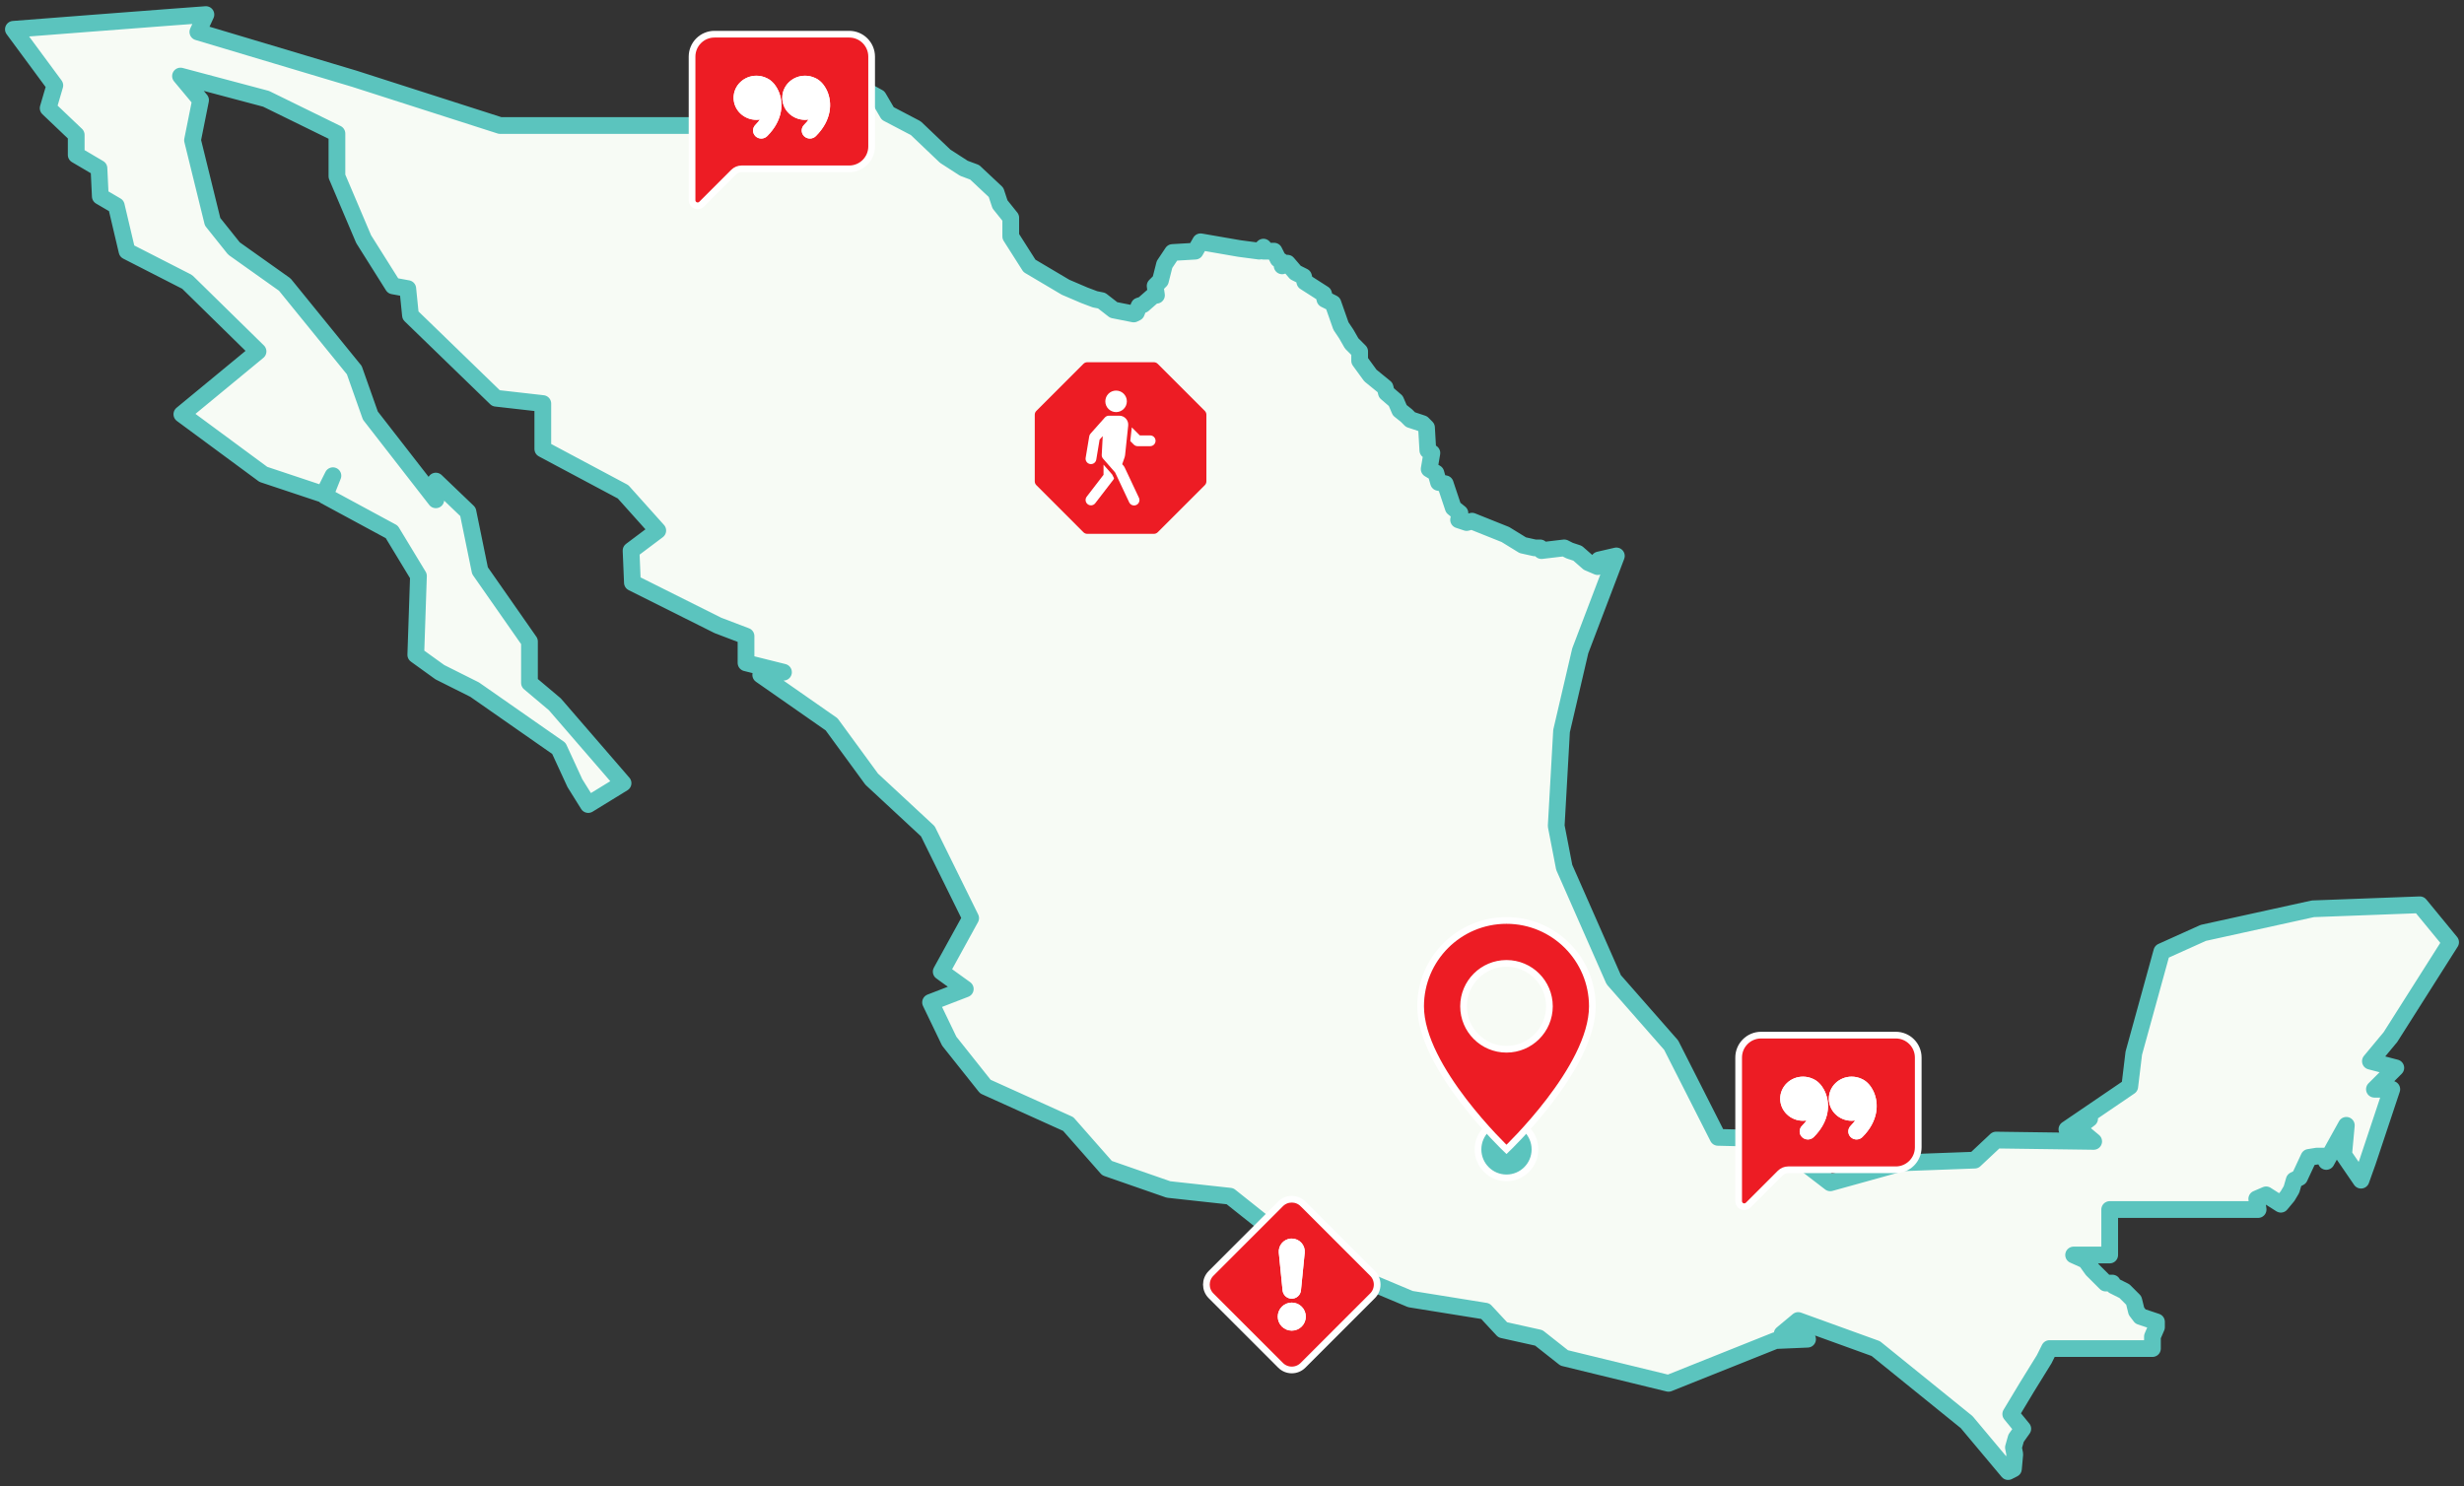 <svg width="368" height="222" viewBox="0 0 368 222" fill="none" xmlns="http://www.w3.org/2000/svg">
<rect x="0" y="0" width="368" height="222" fill="#333333" stroke="none"/>
<path d="M347.432 173.495L347.235 172.698H346.033L344.835 172.891L343.435 175.892L342.641 176.295L342.237 177.685L341.641 178.684L340.642 179.885L338.448 178.486L337.048 179.086L337.25 180.679H337.048H336.247H332.053H327.666H323.472H319.275H315.084V183.278V187.47H313.884H309.697L311.494 188.273L312.484 189.663L314.488 191.664H315.084H315.48L315.685 192.064L317.284 192.866L318.681 194.261L319.077 195.862L319.677 196.655L322.073 197.455V198.253L321.469 199.649V201.447H318.681H314.488H310.29H306.096L305.299 203.045L302.706 207.239L300.306 211.233L302.103 213.427L301.107 214.827L300.709 216.224L300.908 217.224L300.709 219.418L299.91 219.822L293.719 212.434L280.145 201.449L268.56 197.256L266.159 199.256L269.96 200.049L265.169 200.254L249.193 206.641L233.618 202.846L229.822 199.85L224.435 198.652L221.841 195.859L210.654 194.058L194.484 187.27L183.699 178.687L174.514 177.683L165.332 174.489L159.539 167.904L147.163 162.311L141.767 155.527L138.979 149.736L144.164 147.733L140.572 145.145L144.967 137.151L138.573 124.175L130.191 116.392L124.201 108.2L113.617 100.814L117.014 100.413L111.419 99.017V95.022L107.223 93.425L94.45 87.037L94.25 82.245L98.237 79.25L93.052 73.463L81.069 67.072V60.281L74.08 59.487L61.305 47.102L60.901 43.111L58.706 42.707L54.311 35.725L50.321 26.335V19.948L39.737 14.759L26.958 11.36L29.955 14.957L28.755 20.947L31.752 33.127L34.945 37.122L42.53 42.509L52.915 55.294L55.315 62.078L65.093 74.66V71.863L69.886 76.453L71.687 85.244L79.077 95.823V102.012L82.866 105.206L93.052 116.988L87.855 120.182L85.861 116.988L83.466 111.792L70.886 103.013L65.696 100.413L62.099 97.82L62.496 86.037L58.508 79.453L48.524 74.056L49.721 71.062L48.322 73.859L39.336 70.864L27.161 61.879L38.538 52.493L27.954 42.111L18.97 37.518L17.37 30.73L14.98 29.33L14.78 25.14L11.382 23.142V20.146L7.192 16.156L8.188 12.757L2 4.376L13.681 3.472L25.361 2.579L30.753 2.178L29.55 4.772L41.231 8.266L52.916 11.762L63.795 15.254L74.683 18.747H91.752H108.824L108.62 13.361H118.808H128.99L131.184 14.559L132.581 16.951L136.777 19.151L141.168 23.337L143.965 25.142L145.566 25.738L148.759 28.732L149.353 30.529L150.957 32.529V35.322L153.75 39.713L159.14 42.907L161.937 44.104L163.531 44.707L164.535 44.911L166.332 46.308L169.322 46.901L169.723 46.704L170.119 45.704L170.723 45.504L172.323 44.104H172.719L172.52 42.707L173.313 41.91L173.917 39.516L175.114 37.718L178.507 37.519L179.304 36.12L185.095 37.123L188.091 37.519L188.695 36.917V37.519H190.288L190.888 38.716L191.489 39.117V39.713L192.285 39.316L193.482 40.713L194.683 41.313L194.883 42.114L197.679 43.907L197.877 44.707L199.079 45.307L200.27 48.698L201.071 49.898L201.873 51.297L203.066 52.494V53.895L204.665 56.09L206.863 57.883L207.061 58.682L208.457 59.886L209.057 61.283L210.055 62.079L210.651 62.679L212.455 63.277L213.051 63.873L213.248 67.271L213.852 67.668L213.448 70.068L214.452 70.664L214.848 72.064L215.847 72.262L217.046 75.852L218.042 76.654L217.842 77.654L219.041 78.055L219.846 77.851L224.833 79.848L227.43 81.445L229.224 81.843H230.022L230.22 82.246L233.621 81.843L234.418 82.246L235.615 82.644L237.211 84.043L238.612 84.639L238.808 84.243V83.643L241.406 83.043L236.011 97.22L233.218 109.2L232.421 123.376L233.618 129.564L234.415 131.367L241.01 146.344L249.59 156.123L256.578 169.9L264.771 170.098L273.35 176.69L284.135 173.696L294.92 173.299L298.114 170.303L312.692 170.502L310.293 168.499L312.086 167.102L308.694 168.701L318.08 162.311L318.683 157.32L322.867 142.146L329.06 139.354L345.433 135.755L361.406 135.157L366 140.749L357.012 154.923L354.021 158.521L357.815 159.514L354.622 162.708H357.214L353.62 173.496L352.62 176.294L350.021 172.499L350.426 168.102L347.432 173.495Z" fill="#F7FBF5" stroke="#5BC4BE" stroke-width="2.5" stroke-linecap="round" stroke-linejoin="round"/>
<path d="M172.902 54.345C172.752 54.195 172.548 54.111 172.337 54.111H162.38C162.169 54.111 161.965 54.196 161.815 54.345L154.776 61.384C154.626 61.534 154.543 61.737 154.543 61.949V71.905C154.543 72.117 154.628 72.32 154.776 72.47L161.815 79.511C161.965 79.66 162.169 79.744 162.38 79.744H172.337C172.548 79.744 172.752 79.659 172.902 79.511L179.942 72.47C180.092 72.32 180.175 72.117 180.175 71.905V61.949C180.175 61.737 180.091 61.534 179.942 61.384L172.902 54.345Z" fill="#ED1C24"/>
<path d="M168.296 59.952C168.296 60.84 167.576 61.559 166.688 61.559C165.8 61.559 165.081 60.84 165.081 59.952C165.081 59.064 165.8 58.345 166.688 58.345C167.576 58.345 168.296 59.064 168.296 59.952ZM165.017 62.365C165.169 62.194 165.387 62.096 165.617 62.095H167.165C167.96 62.095 168.579 62.785 168.497 63.574L168.037 67.948C168.021 68.092 167.989 68.234 167.942 68.371L167.601 69.342L167.829 69.6C167.878 69.657 167.919 69.721 167.951 69.788L170.094 74.341C170.292 74.738 170.133 75.221 169.736 75.421C169.34 75.619 168.857 75.46 168.657 75.063C168.651 75.05 168.645 75.039 168.639 75.026L166.543 70.575L164.744 68.516C164.606 68.359 164.534 68.153 164.545 67.945L164.693 65.145L164.226 65.67L163.729 68.655C163.656 69.093 163.242 69.389 162.805 69.316C162.366 69.243 162.07 68.829 162.143 68.392L162.679 65.177C162.705 65.028 162.771 64.889 162.871 64.776L165.014 62.365H165.017Z" fill="white"/>
<path d="M164.813 70.928V69.41L166.103 70.882L166.382 71.444C166.353 71.532 166.309 71.617 166.254 71.691L163.575 75.174C163.305 75.526 162.8 75.591 162.449 75.321C162.096 75.05 162.031 74.545 162.301 74.194L164.813 70.928ZM169.335 66.413L168.806 65.884L169.025 63.909L169.031 63.837L170.236 65.042H171.779C172.223 65.042 172.583 65.402 172.583 65.845C172.583 66.289 172.223 66.649 171.779 66.649H169.903C169.689 66.649 169.485 66.564 169.334 66.413H169.335Z" fill="white"/>
<path d="M224.995 175.949C227.343 175.949 229.247 174.045 229.247 171.696C229.247 169.347 227.343 167.443 224.995 167.443C222.646 167.443 220.742 169.347 220.742 171.696C220.742 174.045 222.646 175.949 224.995 175.949Z" fill="#5BC4BE" stroke="white" stroke-linecap="round" stroke-linejoin="round"/>
<path d="M224.995 171.696C224.995 171.696 237.819 159.543 237.819 150.323C237.819 143.24 232.077 137.498 224.995 137.498C217.912 137.498 212.17 143.24 212.17 150.323C212.17 159.543 224.995 171.696 224.995 171.696ZM224.995 156.735C221.453 156.735 218.582 153.864 218.582 150.323C218.582 146.781 221.453 143.91 224.995 143.91C228.536 143.91 231.407 146.781 231.407 150.323C231.407 153.864 228.536 156.735 224.995 156.735Z" fill="#ED1C24" stroke="white" stroke-miterlimit="10"/>
<path d="M194.601 179.831C193.677 178.907 192.177 178.907 191.253 179.831L180.869 190.218C179.945 191.142 179.945 192.639 180.869 193.563L191.257 203.951C192.181 204.875 193.678 204.875 194.602 203.951L204.99 193.563C205.914 192.639 205.914 191.142 204.99 190.218L194.602 179.831H194.601ZM192.927 185.515C193.779 185.515 194.448 186.252 194.361 187.102L193.803 192.693C193.762 193.177 193.336 193.536 192.852 193.495C192.426 193.459 192.087 193.119 192.05 192.693L191.493 187.102C191.413 186.308 191.992 185.602 192.784 185.523C192.832 185.518 192.879 185.515 192.927 185.515ZM192.931 195.08C193.811 195.08 194.525 195.794 194.525 196.675C194.525 197.555 193.811 198.269 192.931 198.269C192.05 198.269 191.336 197.555 191.336 196.675C191.336 195.794 192.05 195.08 192.931 195.08Z" fill="#ED1C24" stroke="white" stroke-miterlimit="10"/>
<path d="M192.926 185.515C193.778 185.515 194.447 186.252 194.36 187.101L193.802 192.692C193.761 193.177 193.335 193.535 192.851 193.494C192.425 193.459 192.086 193.119 192.049 192.692L191.491 187.101C191.412 186.308 191.991 185.602 192.783 185.522C192.831 185.517 192.878 185.515 192.926 185.515Z" fill="white" stroke="white" stroke-miterlimit="10"/>
<path d="M192.928 195.079C193.808 195.079 194.522 195.793 194.522 196.674C194.522 197.554 193.808 198.268 192.928 198.268C192.047 198.268 191.333 197.554 191.333 196.674C191.333 195.793 192.047 195.079 192.928 195.079Z" fill="white" stroke="white" stroke-miterlimit="10"/>
<path d="M259.668 157.979C259.668 156.127 261.169 154.626 263.021 154.626H283.136C284.988 154.626 286.489 156.127 286.489 157.979V171.388C286.489 173.24 284.988 174.741 283.136 174.741H267.067C266.623 174.741 266.197 174.918 265.882 175.232L261.1 180.014C260.773 180.342 260.242 180.342 259.914 180.015C259.757 179.857 259.668 179.645 259.668 179.422V157.978V157.979ZM271.726 162.615C271.616 162.449 271.488 162.297 271.346 162.158C271.121 161.929 270.854 161.744 270.56 161.615L270.547 161.609C270.15 161.425 269.718 161.331 269.28 161.331C267.674 161.331 266.373 162.581 266.373 164.125C266.373 165.668 267.674 166.917 269.28 166.917C269.855 166.917 270.39 166.758 270.841 166.482C270.611 167.134 270.187 167.829 269.483 168.527C269.216 168.789 269.21 169.219 269.472 169.487C269.482 169.497 269.491 169.506 269.501 169.517C269.791 169.785 270.251 169.777 270.531 169.5C272.767 167.272 272.827 164.877 272.108 163.288C272.002 163.053 271.875 162.829 271.728 162.617L271.726 162.615ZM278.105 166.482C277.877 167.134 277.452 167.829 276.748 168.527C276.48 168.79 276.475 169.219 276.738 169.487C276.748 169.497 276.757 169.506 276.769 169.517C277.057 169.785 277.516 169.777 277.796 169.5C280.033 167.272 280.093 164.877 279.375 163.288C279.269 163.053 279.141 162.829 278.994 162.617C278.883 162.452 278.755 162.298 278.613 162.16C278.389 161.93 278.121 161.746 277.827 161.616L277.814 161.61C277.417 161.427 276.986 161.332 276.549 161.332C274.945 161.332 273.642 162.583 273.642 164.126C273.642 165.669 274.945 166.919 276.549 166.919C277.125 166.919 277.659 166.76 278.11 166.483H278.109L278.105 166.482Z" fill="#ED1C24" stroke="white" stroke-miterlimit="10"/>
<path d="M271.726 162.614C271.616 162.449 271.488 162.296 271.346 162.158C271.121 161.929 270.854 161.744 270.56 161.615L270.547 161.608C270.15 161.425 269.718 161.33 269.28 161.33C267.674 161.33 266.373 162.581 266.373 164.124C266.373 165.667 267.674 166.917 269.28 166.917C269.855 166.917 270.39 166.758 270.841 166.481C270.611 167.134 270.187 167.828 269.483 168.527C269.216 168.788 269.21 169.219 269.472 169.487C269.482 169.497 269.491 169.506 269.501 169.516C269.791 169.784 270.251 169.776 270.531 169.5C272.767 167.272 272.827 164.877 272.108 163.287C272.002 163.053 271.875 162.828 271.728 162.617L271.726 162.614Z" fill="white" stroke="white" stroke-miterlimit="10"/>
<path d="M278.994 162.614C278.884 162.449 278.755 162.296 278.613 162.158C278.389 161.929 278.121 161.744 277.827 161.615L277.815 161.608C277.417 161.425 276.985 161.33 276.547 161.33C274.941 161.33 273.64 162.581 273.64 164.124C273.64 165.667 274.941 166.917 276.547 166.917C277.123 166.917 277.657 166.758 278.108 166.481C277.879 167.134 277.454 167.828 276.751 168.527C276.483 168.788 276.478 169.219 276.739 169.487C276.75 169.497 276.759 169.506 276.769 169.516C277.058 169.784 277.519 169.776 277.798 169.5C280.035 167.272 280.095 164.877 279.376 163.287C279.269 163.053 279.142 162.828 278.995 162.617L278.994 162.614Z" fill="white" stroke="white" stroke-miterlimit="10"/>
<path d="M103.359 8.461C103.359 6.609 104.859 5.108 106.712 5.108H126.826C128.678 5.108 130.179 6.609 130.179 8.461V21.87C130.179 23.722 128.678 25.223 126.826 25.223H110.758C110.313 25.223 109.888 25.4 109.572 25.714L104.79 30.496C104.463 30.824 103.933 30.824 103.605 30.497C103.447 30.34 103.359 30.127 103.359 29.904V8.46V8.461ZM115.417 13.098C115.307 12.933 115.178 12.781 115.036 12.642C114.812 12.413 114.544 12.228 114.25 12.099L114.238 12.092C113.84 11.909 113.408 11.814 112.97 11.814C111.364 11.814 110.063 13.065 110.063 14.608C110.063 16.151 111.364 17.401 112.97 17.401C113.546 17.401 114.08 17.242 114.531 16.965C114.302 17.618 113.877 18.312 113.174 19.011C112.906 19.272 112.901 19.703 113.162 19.971C113.173 19.981 113.182 19.99 113.192 20C113.481 20.268 113.942 20.261 114.221 19.984C116.458 17.756 116.518 15.361 115.799 13.771C115.692 13.537 115.565 13.312 115.418 13.101L115.417 13.098ZM121.797 16.965C121.569 17.618 121.143 18.312 120.44 19.011C120.172 19.274 120.167 19.703 120.429 19.971C120.44 19.981 120.449 19.99 120.46 20C120.749 20.268 121.207 20.261 121.488 19.984C123.725 17.756 123.785 15.361 123.067 13.771C122.961 13.537 122.833 13.312 122.685 13.101C122.575 12.936 122.447 12.782 122.305 12.643C122.08 12.414 121.812 12.229 121.519 12.1L121.506 12.094C121.109 11.91 120.678 11.816 120.241 11.816C118.636 11.816 117.334 13.066 117.334 14.61C117.334 16.153 118.636 17.402 120.241 17.402C120.817 17.402 121.351 17.243 121.802 16.967H121.801L121.797 16.965Z" fill="#ED1C24" stroke="white" stroke-miterlimit="10"/>
<path d="M115.417 13.098C115.307 12.932 115.178 12.78 115.036 12.642C114.812 12.412 114.544 12.227 114.251 12.098L114.238 12.092C113.84 11.908 113.408 11.813 112.97 11.813C111.364 11.813 110.063 13.064 110.063 14.608C110.063 16.151 111.364 17.4 112.97 17.4C113.546 17.4 114.08 17.241 114.531 16.965C114.302 17.617 113.878 18.312 113.174 19.01C112.906 19.272 112.901 19.702 113.162 19.97C113.173 19.98 113.182 19.989 113.192 20C113.481 20.267 113.942 20.26 114.221 19.983C116.458 17.755 116.518 15.36 115.799 13.771C115.692 13.536 115.566 13.312 115.418 13.1L115.417 13.098Z" fill="white" stroke="white" stroke-miterlimit="10"/>
<path d="M122.684 13.098C122.574 12.932 122.446 12.78 122.304 12.642C122.079 12.412 121.811 12.227 121.518 12.098L121.505 12.092C121.108 11.908 120.676 11.813 120.237 11.813C118.631 11.813 117.331 13.064 117.331 14.608C117.331 16.151 118.631 17.4 120.237 17.4C120.813 17.4 121.347 17.241 121.799 16.965C121.569 17.617 121.145 18.312 120.441 19.01C120.173 19.272 120.168 19.702 120.43 19.97C120.44 19.98 120.449 19.989 120.459 20C120.749 20.267 121.209 20.26 121.488 19.983C123.725 17.755 123.785 15.36 123.066 13.771C122.96 13.536 122.833 13.312 122.685 13.1L122.684 13.098Z" fill="white" stroke="white" stroke-miterlimit="10"/>
</svg>
